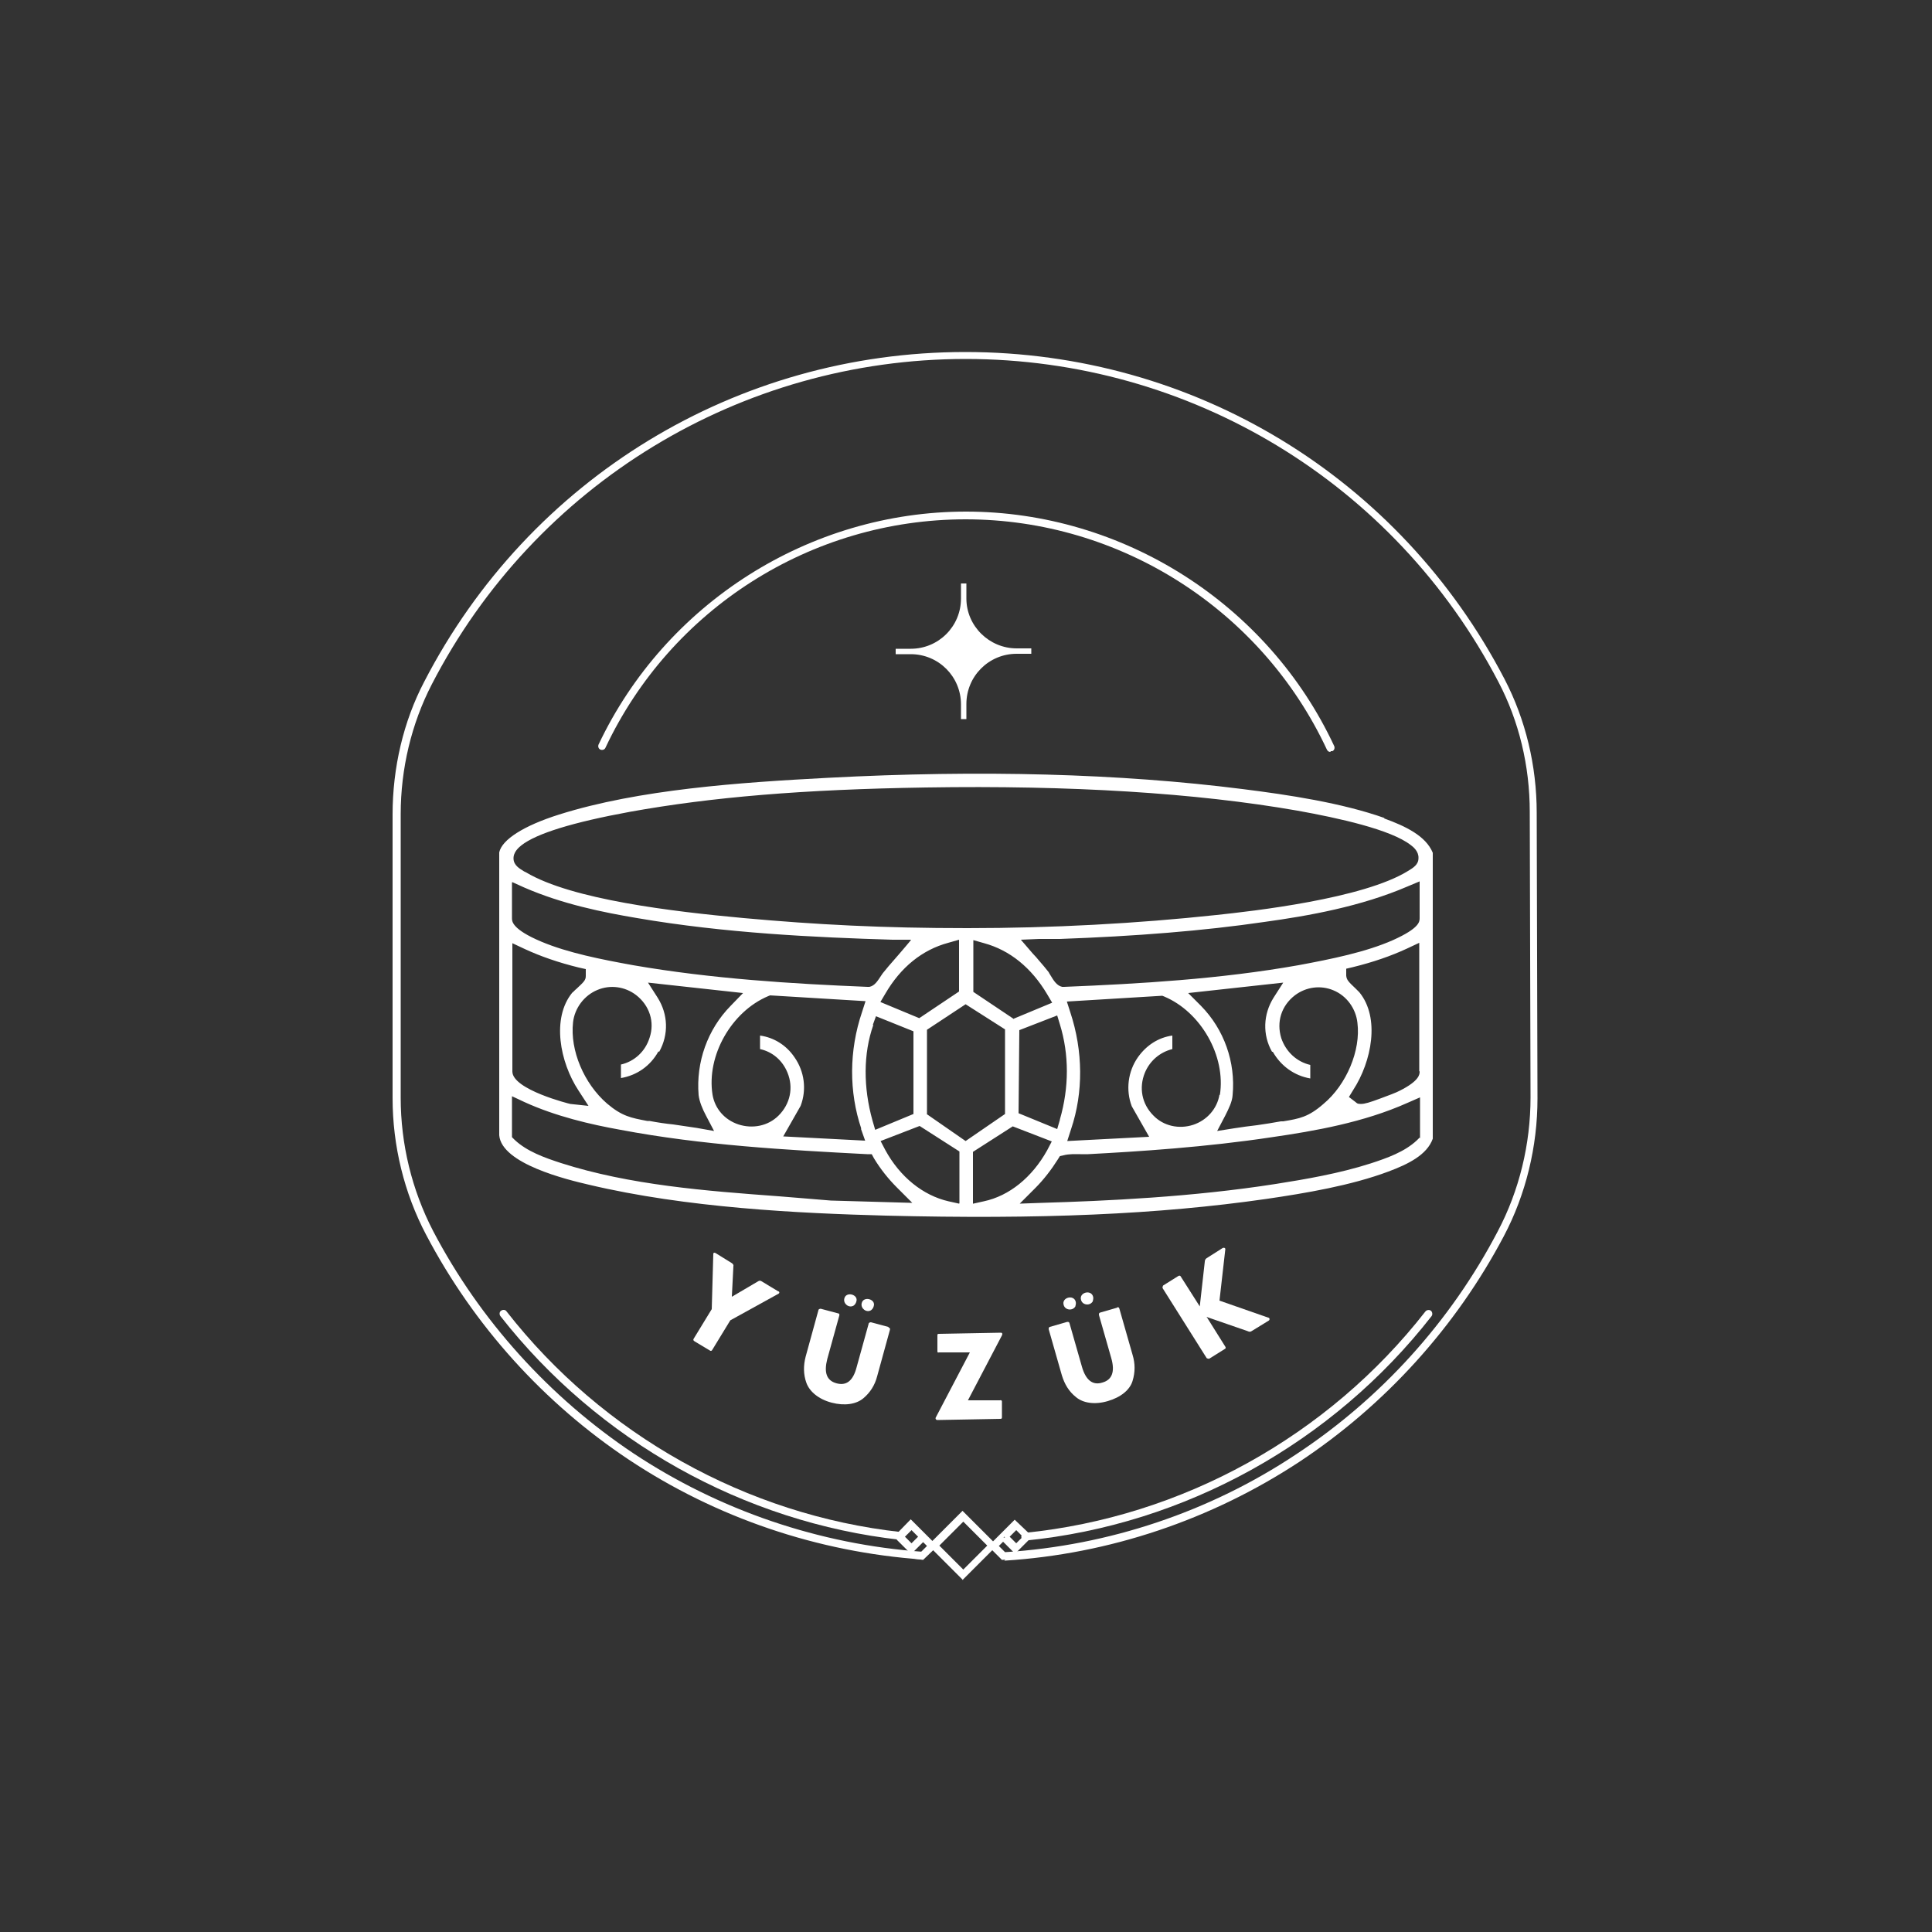 <?xml version="1.0" encoding="UTF-8"?>
<svg id="Layer_1" data-name="Layer 1" xmlns="http://www.w3.org/2000/svg" version="1.1" viewBox="0 0 500 500">
  <rect x="0" y="0" width="500" height="500" fill="#333333" stroke="none"/>
  <defs>
    <style>
      .cls-1 {
        fill: #fff;
        stroke-width: 0px;
      }
    </style>
  </defs>
  <g>
    <path class="cls-1" d="M358.3,211.7c-11-3.9-24.8-6-36.8-7.5-31.6-4-67.7-5-107.3-2.9-22.8,1.2-48.9,3-69.5,9.5-9.2,2.9-14.8,6.5-15.5,9.8v73.2c.6,7.4,17.6,11.5,23.2,12.8,25.3,6,54.3,7.4,76.8,8,40.1,1,70.5-.3,98.4-4.3,10.3-1.5,22.1-3.5,31.7-7.1,5.1-1.9,10-4.3,11.5-8.5v-74c-1.8-4.4-7.1-6.9-12.6-8.9h0ZM134.9,218.8c3.9-3.1,13.4-6,28.1-8.7,21.1-3.8,44.7-5.8,76.6-6.3,37.5-.6,69.9,1.4,96.2,6,10.6,1.9,24.2,4.9,29.3,8.9.7.5,2.1,1.7,2,3.4,0,1.7-1.4,2.5-2.7,3.3-11.6,7.2-40.2,10.4-49.6,11.4-20.5,2.2-42.4,3.4-64.4,3.4s-39.1-.9-57.9-2.6c-18.5-1.7-44.5-4.8-56.3-11.8-.2-.1-.4-.2-.6-.3-1.1-.7-2.6-1.5-2.7-3.2-.1-1.8,1.4-3,2-3.5h0ZM329.4,272.2c2.1,3.7,5.6,6.2,9.7,6.9v-3.5c-3.5-.8-6.3-3.4-7.5-6.9-1.3-4.2,0-8.4,3.5-11.1,2.9-2.2,6.7-2.7,10-1.3,3.4,1.4,5.8,4.7,6.2,8.4.9,7.1-2.8,16-8.8,21-3.9,3.4-6.2,3.8-10.4,4.5h-.6c-2.1.4-4.2.7-6.2,1-1.9.2-3.9.5-5.9.8l-4.4.7,2.1-4c.9-1.8,1.8-3.6,1.9-5.3.8-8.5-2.2-17-8.2-23.1l-3.3-3.3,24.6-2.7-2.5,3.9c-2.7,4.3-2.9,9.6-.4,14h0ZM315.6,283.3c-.6,3.6-3.2,6.6-6.8,7.8-3.7,1.2-7.7.3-10.3-2.4-3-3-3.8-7.2-2.2-11.1,1.3-3.1,3.9-5.3,7.1-6.1v-3.5c-3.6.5-6.7,2.5-8.9,5.6-2.6,3.7-3.2,8.5-1.6,12.7l4.5,7.9-21.2,1.1,1-3.1c3.2-9.5,3.1-20.2-.2-30.2l-.9-2.8,24.7-1.5.5.2c9.5,4,16,15.4,14.4,25.5h0ZM274.3,289.8l-.7,2.4-10-4.1.2-21.5,9.8-3.8.7,2.3c2.4,7.8,2.4,16.3,0,24.6h0ZM262.2,263.6l-10.3-6.9v-13.4l2.8.8c6.6,1.8,12.2,6.3,16.3,13.2l1.3,2.2-10.1,4.2h0ZM222.8,292.1l1.1,3.1-21.2-1.1,4.5-7.9c1.6-4.2,1-8.9-1.6-12.6-2.1-3.1-5.3-5.1-8.9-5.6v3.5c3.2.7,5.8,2.9,7.1,6.1,1.6,3.9.7,8.1-2.3,11.1-2.7,2.7-6.7,3.5-10.4,2.3-3.6-1.2-6.1-4.1-6.7-7.7-1.6-10.1,4.9-21.5,14.4-25.5l.5-.2,24.7,1.5-.9,2.8c-3.4,10-3.4,20.7-.2,30.2h0ZM170.6,272.2c2.5-4.5,2.3-9.7-.4-14l-2.5-3.9,24.6,2.7-3.2,3.3c-6,6.1-9,14.6-8.3,23.1.2,1.7,1,3.6,1.9,5.3l2.1,4-4.5-.8c-2-.3-4.1-.6-6.1-.9-2-.2-4-.5-6.1-.9h-.6c-4.2-.8-6.5-1.2-10.4-4.5-6-5.2-9.6-13.8-8.8-21,.4-3.7,2.9-7,6.3-8.4,3.3-1.4,7.1-.9,10,1.3,3.5,2.7,4.9,7,3.5,11.1-1.1,3.5-3.9,6.1-7.4,6.9v3.5c4.1-.7,7.6-3.1,9.7-6.9h0ZM225.9,265.2l.8-2.2,9.7,3.9v21.4c0,0-9.9,4.1-9.9,4.1l-.7-2.4c-2.4-8.6-2.4-17.3.2-24.7h0ZM227.8,259.4l1.3-2.2c4-6.9,9.6-11.4,16.3-13.2l2.8-.8v13.4l-10.3,6.9-10.1-4.2h0ZM132.6,228.3l3.1,1.4c9.9,4.3,20.3,6.4,29.2,7.9,22.7,3.9,46.1,5,66.1,5.6h4.8c0,.1-3.1,3.7-3.1,3.7-.4.5-.9,1-1.3,1.5-1,1.1-1.9,2.2-2.8,3.3-.1.1-.3.4-.5.7-1,1.5-1.7,2.7-3.1,3h-.2s-.3,0-.3,0c-19.6-.8-40.4-2.1-60.6-5.6-8.3-1.5-16.9-3.2-23.8-6.1-7.6-3.2-7.6-5.3-7.6-6v-9.3ZM132.6,244.1l3.2,1.5c4.1,1.9,8.7,3.5,14,4.8l1.8.4v1.8c0,1.1-.6,1.6-2.4,3.3-.4.3-.9.9-1.1,1-5.4,6.6-3.2,18,1.6,25.3l2.6,4-4.7-.5c-.1,0-15-3.7-15-8.4v-33.2h0ZM215,310.7c-4.4-.4-8.9-.7-13.4-1.1-19-1.4-38.6-2.9-56.4-8.6-4.3-1.4-8.8-3-12-6l-.7-.7v-10.6l3.2,1.5c8.1,3.7,17.1,5.8,24.9,7.2,21.2,4,42.8,5.2,63.8,6.3h1.2c0,0,.6,1.1.6,1.1,1.7,2.8,3.7,5.3,5.9,7.5l4,4-21.1-.6h0ZM248.2,311.5l-2.7-.6c-6.6-1.5-12.6-6.3-16.4-13.3l-1.2-2.3,10.1-3.9,10.3,6.6v13.4h0ZM239.9,288.3v-21.8c0,0,10-6.6,10-6.6l10.2,6.5v21.9l-10.2,7-10.1-7h0ZM251.8,311.5v-13.4l10.3-6.6,10.1,3.9-1.2,2.3c-3.9,7-9.8,11.8-16.4,13.2l-2.7.6h0ZM367.4,294.4l-.7.7c-3.2,3-7.7,4.6-12,6-8.1,2.6-16.9,4.1-24.5,5.3-21.7,3.4-43.9,4.4-60.7,4.9l-5.6.2,4-4c2.2-2.2,4.2-4.8,5.9-7.5l.5-.8.9-.2c1.5-.4,3-.3,4.4-.3.7,0,1.3,0,2,0,13.1-.7,30.4-1.8,47.6-4.4,11-1.6,23.7-3.8,35.1-8.9l3.2-1.4v10.6h0ZM367.4,277.3c0,.7,0,2.4-5.2,5-.7.4-3.1,1.3-5,2-2.7,1-4,1.4-5,1.4s-1-.2-1.4-.5l-1.7-1.3,1.1-1.8c4.8-7.4,7-18.7,1.6-25.3-.1-.1-.7-.7-1-1-1.8-1.7-2.3-2.2-2.4-3.3v-1.8s1.7-.4,1.7-.4c5.3-1.3,9.9-2.9,14-4.8l3.2-1.5v33.2h0ZM367.4,237.6c0,.9,0,2.6-6.9,5.7-7,3.1-15.9,4.9-24.5,6.5-20.3,3.6-41.1,4.8-60.6,5.6h-.5c-1.4-.3-2.2-1.6-3.1-3.1-.2-.3-.3-.5-.4-.7-.8-1-1.6-2-2.5-3-.5-.6-1-1.2-1.6-1.8l-3.1-3.6,4.7-.2c1,0,1.9,0,2.8,0,.9,0,1.8,0,2.6,0,19.5-.7,37.2-2.1,52.9-4.4,11.6-1.6,25-4,37.1-9.2l3.1-1.3v9.3h0Z"/>
    <path class="cls-1" d="M235.7,167.9c7.2,0,13-5.8,13-13v-3.9h1.4v3.9c0,7.1,5.9,12.9,13,12.9h3.8v1.4h-3.8c-7.2,0-13,5.8-13,13v3.9h-1.4v-3.8c0-7.2-5.8-13-13-13h-3.9v-1.4h3.9Z"/>
    <g>
      <path class="cls-1" d="M201.5,334.2c.2.1.3.4,0,.6l-12.5,6.9-4.7,7.7c-.1.2-.4.3-.6.1l-4-2.4c-.3-.2-.3-.4-.2-.6l4.7-7.7.4-14.3c0-.3.3-.4.6-.2l4.2,2.6c.3.2.5.5.4.8l-.4,7.9,6.8-4c.3-.2.6-.2.9,0l4.3,2.6h0Z"/>
      <path class="cls-1" d="M230,343.6c.3,0,.4.3.3.6l-3.3,12c-.6,2.3-1.8,4.2-3.6,5.7-1.8,1.5-4.8,2-8.2,1.1-3.4-.9-5.7-2.9-6.5-5.1s-.8-4.5-.2-6.8l3.3-12c0-.3.4-.4.6-.4l4.5,1.2c.3,0,.4.3.3.6l-3.1,11.2c-.9,3.5-.2,5.6,2.4,6.3,2.6.7,4.3-.7,5.2-4.2l3.1-11.2c0-.3.4-.4.6-.4l4.5,1.2h0ZM218.5,336.1c.4-2,3.8-1.1,3.1.8-.1.4-.4.8-.7,1-1.2.7-2.7-.5-2.4-1.8h0ZM223,337.3c.4-2,3.8-1.1,3.1.8-.1.4-.4.8-.7,1-1.2.7-2.7-.5-2.4-1.8Z"/>
      <path class="cls-1" d="M250.9,350h-7.9c-.3.1-.4,0-.4-.3v-4c0-.4,0-.5.4-.5l16-.3c.4,0,.5.3.3.7l-8.8,16.8h8.3c.2-.1.5,0,.5.3v4c0,.3,0,.5-.4.5l-16.3.3c-.4,0-.6-.4-.4-.7l8.8-16.8h0Z"/>
      <path class="cls-1" d="M289.1,338.3c.3,0,.5,0,.6.4l3.4,11.9c.7,2.3.7,4.5,0,6.8s-3,4.2-6.4,5.2c-3.4,1-6.4.5-8.2-1-1.9-1.5-3-3.4-3.7-5.7l-3.4-11.9c0-.3,0-.5.3-.6l4.5-1.3c.3,0,.5,0,.6.4l3.2,11.2c1,3.5,2.8,4.9,5.3,4.1,2.5-.7,3.3-2.8,2.3-6.3l-3.2-11.2c0-.3,0-.5.3-.6l4.5-1.3h0ZM275.3,337.8c-.7-2,2.6-2.9,3.1-.9.1.4,0,.8-.1,1.2-.7,1.2-2.6,1-3-.3h0ZM279.8,336.5c-.7-2,2.6-2.9,3.1-.9.1.4,0,.8-.1,1.2-.7,1.2-2.6,1-3-.3h0Z"/>
      <path class="cls-1" d="M312.4,341l4.7,7.5c.2.3.1.5-.1.6l-4,2.5c-.2.1-.5,0-.7-.1l-11.4-18.1c-.1-.2,0-.5.1-.7l4-2.5c.2-.1.5-.1.6.2l4.9,7.7,1.3-11.6c0-.4.2-.7.5-.9l4.1-2.6c.4-.2.8,0,.7.4l-1.5,13.2,12.6,4.4c.4,0,.5.6.1.8l-4.4,2.7c-.3.2-.6.2-1,0l-10.7-3.7h0Z"/>
    </g>
    <path class="cls-1" d="M344.3,194.6c-.4,0-.7-.2-.9-.6-16.9-36.2-53.5-59.6-93.5-59.6s-76.3,23.2-93.2,59.1c-.2.5-.8.7-1.3.5-.5-.2-.7-.8-.5-1.3,17.3-36.6,54.6-60.3,95.1-60.3s78.1,23.8,95.3,60.7c.2.5,0,1.1-.5,1.3-.1,0-.3,0-.4,0h0Z"/>
  </g>
  <g>
    <path class="cls-1" d="M249.3,409l-7.8-7.8-2.6,2.5-2.3-.3,3.3-3.3-1-1-3.1,3.1-3.7-3.7-.2-1.4,3.8-3.9,5.6,5.6,7.8-7.8,7.9,7.9,5.6-5.6,4.2,4-.7,1.4-3.4,3.4-3.1-3.1-1.1,1.1,3.4,3.4-2.6.2-2.5-2.5-7.7,7.7h0ZM243.1,400l6.2,6.2,6.2-6.2-6.2-6.2-6.2,6.2ZM261.3,397.7l1.7,1.7,1.7-1.7-1.7-1.7-1.7,1.7ZM234.2,397.7l1.7,1.7,1.7-1.7-1.7-1.7-1.7,1.7ZM259.7,397.9h.4l-.2-.2,3-3h0l-3.2,3.2h0Z"/>
    <path class="cls-1" d="M265.3,398.7c-.5,0-.9-.4-1-.9,0-.5.4-1,.9-1.1,40.7-4.1,78.5-25,103.7-57.3.3-.4,1-.5,1.4-.2.4.3.5,1,.2,1.4-25.6,32.8-63.9,54-105.1,58.1h-.1Z"/>
    <path class="cls-1" d="M233.1,398.5h-.1c-40.5-4.5-78.2-25.6-103.5-57.9-.3-.4-.3-1.1.2-1.4.4-.3,1.1-.3,1.4.2,24.9,31.9,62.1,52.7,102.1,57.1.6,0,.9.6.9,1.1,0,.5-.5.9-1,.9h0Z"/>
    <path class="cls-1" d="M260.1,403.7v-2c26.8-1.7,52.9-10.4,75.3-25.3,22-14.5,40-34.4,52.2-57.7,5.6-10.6,8.5-22.6,8.5-34.7l-.2-73.9c0-11.9-2.8-23.5-8.1-33.6-26.9-51.6-79.8-83.6-137.9-83.6s-111.4,32.3-138.2,84.3c-5.2,10.1-8,21.7-8,33.5v73.4c0,12,2.9,23.9,8.4,34.5,12.1,23.1,30.1,43,51.8,57.5,22.3,14.8,48.2,23.6,74.9,25.5v2c-27.2-1.9-53.4-10.8-76-25.8-22.1-14.7-40.2-34.8-52.5-58.2-5.7-10.8-8.7-23.1-8.7-35.4v-73.4c0-12.1,2.8-24.1,8.2-34.4,27.2-52.6,80.8-85.3,140-85.3s112.4,32.4,139.6,84.7c5.4,10.4,8.3,22.3,8.3,34.6l.2,73.9c0,12.4-3,24.8-8.7,35.6-12.4,23.5-30.7,43.7-52.9,58.4-22.8,15-49.2,23.9-76.4,25.6h0Z"/>
  </g>
</svg>